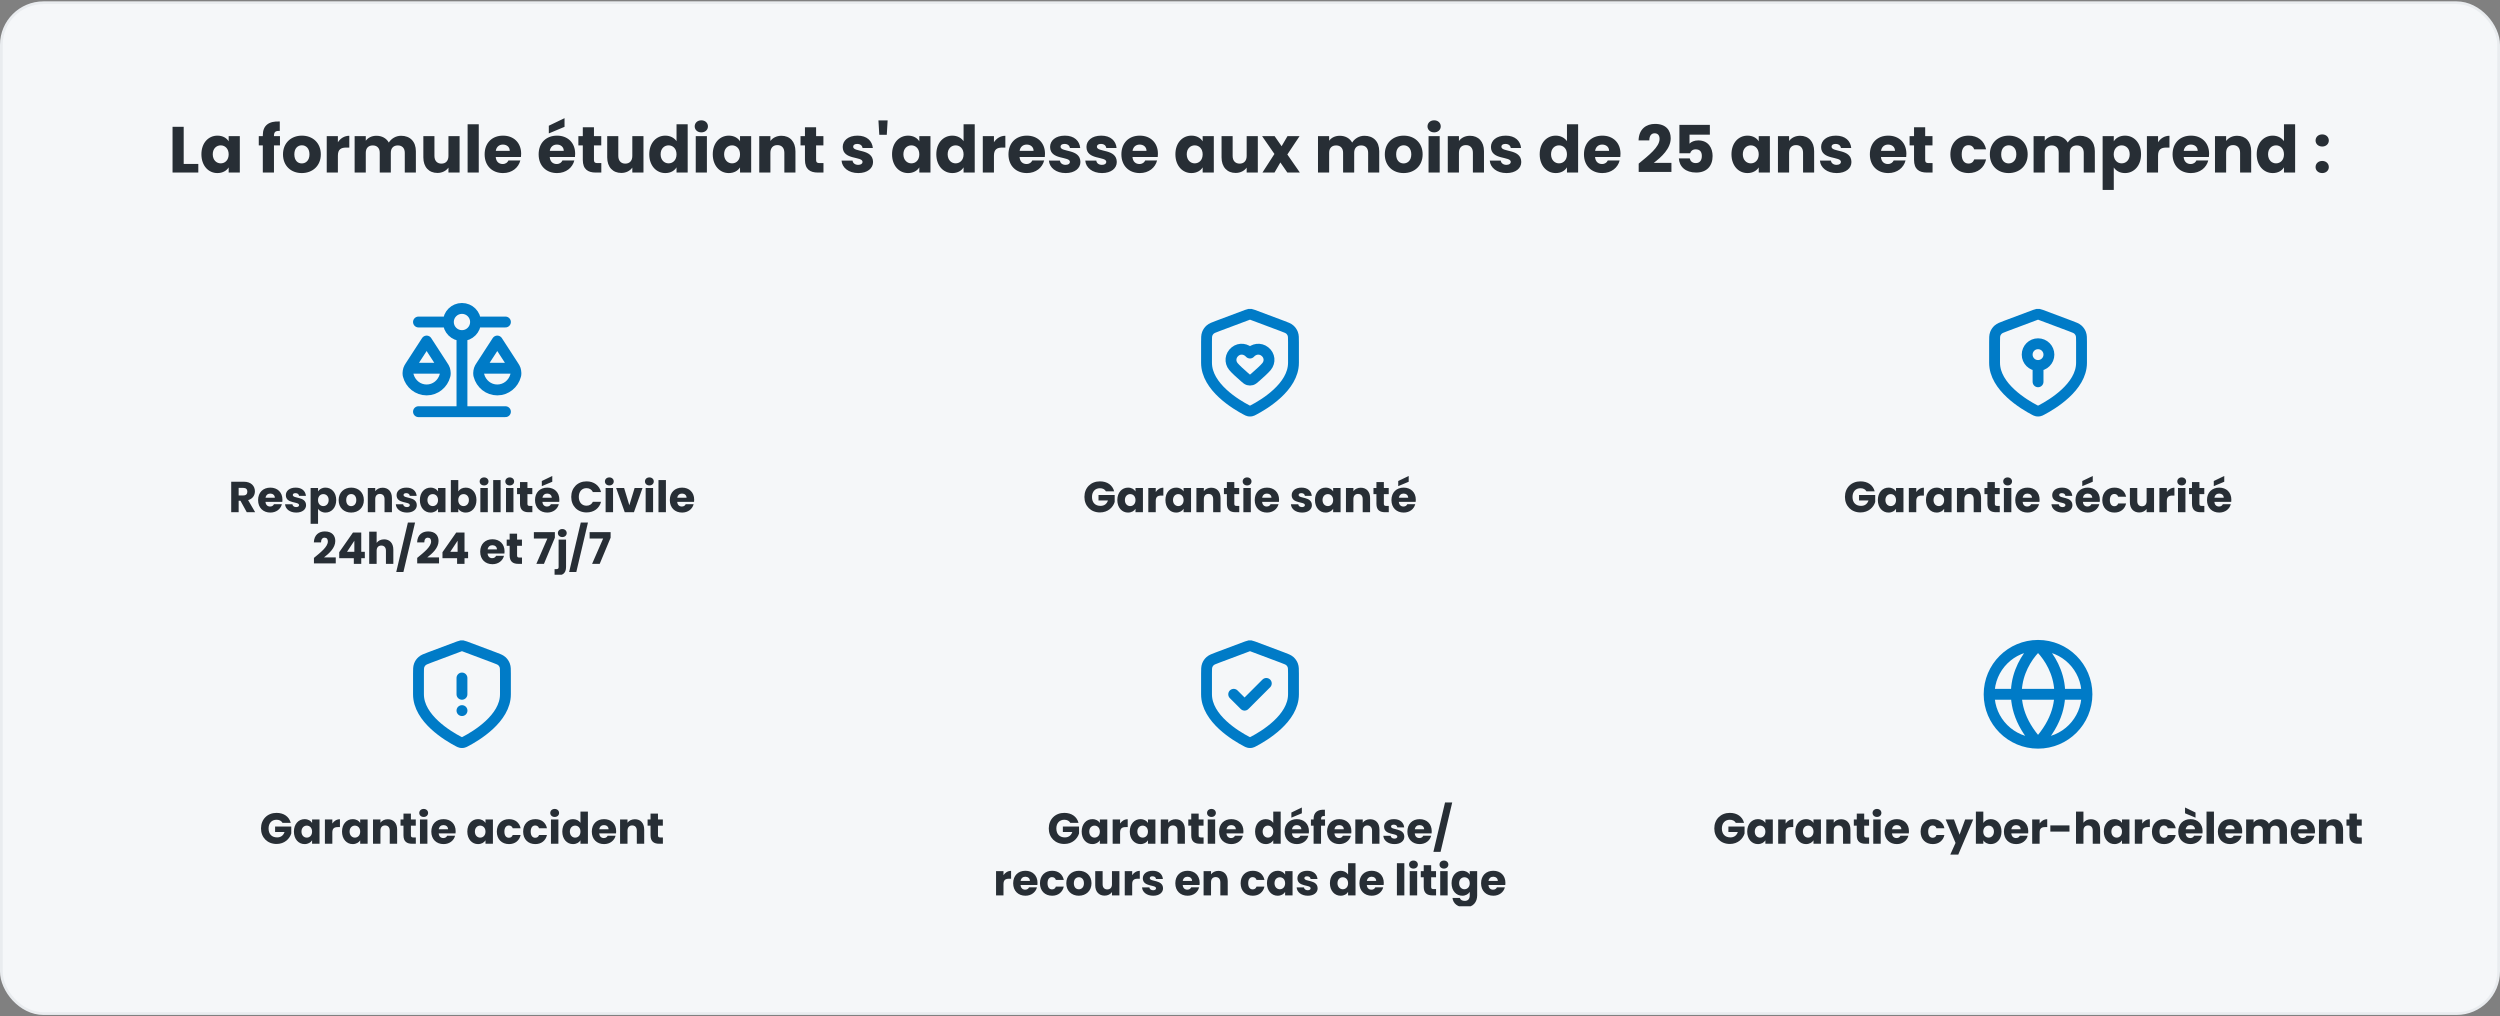 <svg width="920" height="374" viewBox="0 0 920 374" fill="none" xmlns="http://www.w3.org/2000/svg">
<rect x="0" y="0" width="920" height="374" fill="#808080" stroke="none"/>
<rect x="0.5" y="1" width="919" height="372" rx="15.5" fill="#F5F7F9"/>
<rect x="0.5" y="1" width="919" height="372" rx="15.5" stroke="#E9ECEF"/>
<path d="M63.496 46.652H67.6V60.332H72.976V63.5H63.496V46.652ZM74.117 56.78C74.117 52.556 76.733 49.916 80.021 49.916C82.013 49.916 83.429 50.828 84.149 52.004V50.108H88.253V63.5H84.149V61.604C83.405 62.78 81.989 63.692 79.997 63.692C76.733 63.692 74.117 61.004 74.117 56.78ZM84.149 56.804C84.149 54.668 82.781 53.492 81.221 53.492C79.685 53.492 78.293 54.644 78.293 56.78C78.293 58.916 79.685 60.116 81.221 60.116C82.781 60.116 84.149 58.94 84.149 56.804ZM96.716 63.5V53.516H95.228V50.108H96.716V49.724C96.716 46.22 98.876 44.492 102.956 44.708V48.188C101.372 48.092 100.82 48.572 100.82 49.988V50.108H103.028V53.516H100.82V63.5H96.716ZM118.061 56.804C118.061 61.052 114.989 63.692 111.053 63.692C107.117 63.692 104.141 61.052 104.141 56.804C104.141 52.556 107.189 49.916 111.101 49.916C115.037 49.916 118.061 52.556 118.061 56.804ZM108.317 56.804C108.317 59.06 109.565 60.14 111.053 60.14C112.517 60.14 113.885 59.06 113.885 56.804C113.885 54.524 112.541 53.468 111.101 53.468C109.613 53.468 108.317 54.524 108.317 56.804ZM124.342 57.284V63.5H120.238V50.108H124.342V52.34C125.278 50.924 126.742 49.964 128.542 49.964V54.308H127.414C125.47 54.308 124.342 54.98 124.342 57.284ZM148.96 63.5V56.228C148.96 54.476 147.952 53.516 146.392 53.516C144.832 53.516 143.824 54.476 143.824 56.228V63.5H139.744V56.228C139.744 54.476 138.736 53.516 137.176 53.516C135.616 53.516 134.608 54.476 134.608 56.228V63.5H130.504V50.108H134.608V51.788C135.4 50.708 136.768 49.964 138.52 49.964C140.536 49.964 142.168 50.852 143.08 52.46C143.968 51.044 145.648 49.964 147.592 49.964C150.904 49.964 153.04 52.076 153.04 55.676V63.5H148.96ZM169.134 50.108V63.5H165.03V61.676C164.214 62.828 162.774 63.644 160.974 63.644C157.878 63.644 155.79 61.508 155.79 57.932V50.108H159.87V57.38C159.87 59.204 160.902 60.212 162.438 60.212C164.022 60.212 165.03 59.204 165.03 57.38V50.108H169.134ZM172.082 63.5V45.74H176.186V63.5H172.082ZM185.064 53.204C183.72 53.204 182.688 54.02 182.448 55.508H187.584C187.584 54.044 186.432 53.204 185.064 53.204ZM191.472 59.06C190.824 61.676 188.448 63.692 185.112 63.692C181.176 63.692 178.344 61.052 178.344 56.804C178.344 52.556 181.128 49.916 185.112 49.916C189.024 49.916 191.784 52.508 191.784 56.588C191.784 56.972 191.76 57.38 191.712 57.788H182.424C182.568 59.54 183.648 60.356 184.968 60.356C186.12 60.356 186.768 59.78 187.104 59.06H191.472ZM204.939 53.204C203.595 53.204 202.563 54.02 202.323 55.508H207.459C207.459 54.044 206.307 53.204 204.939 53.204ZM211.347 59.06C210.699 61.676 208.323 63.692 204.987 63.692C201.051 63.692 198.219 61.052 198.219 56.804C198.219 52.556 201.003 49.916 204.987 49.916C208.899 49.916 211.659 52.508 211.659 56.588C211.659 56.972 211.635 57.38 211.587 57.788H202.299C202.443 59.54 203.523 60.356 204.843 60.356C205.995 60.356 206.643 59.78 206.979 59.06H211.347ZM201.963 46.268L207.747 43.484V46.676L201.963 49.1V46.268ZM214.472 58.844V53.516H212.84V50.108H214.472V46.844H218.576V50.108H221.264V53.516H218.576V58.892C218.576 59.684 218.912 60.02 219.824 60.02H221.288V63.5H219.2C216.416 63.5 214.472 62.324 214.472 58.844ZM236.798 50.108V63.5H232.694V61.676C231.878 62.828 230.438 63.644 228.638 63.644C225.542 63.644 223.454 61.508 223.454 57.932V50.108H227.534V57.38C227.534 59.204 228.566 60.212 230.102 60.212C231.686 60.212 232.694 59.204 232.694 57.38V50.108H236.798ZM238.93 56.78C238.93 52.556 241.546 49.916 244.834 49.916C246.61 49.916 248.146 50.732 248.962 51.956V45.74H253.066V63.5H248.962V61.58C248.218 62.804 246.802 63.692 244.834 63.692C241.546 63.692 238.93 61.004 238.93 56.78ZM248.962 56.804C248.962 54.668 247.594 53.492 246.034 53.492C244.498 53.492 243.106 54.644 243.106 56.78C243.106 58.916 244.498 60.116 246.034 60.116C247.594 60.116 248.962 58.94 248.962 56.804ZM256.035 63.5V50.108H260.139V63.5H256.035ZM258.099 48.716C256.635 48.716 255.651 47.732 255.651 46.508C255.651 45.26 256.635 44.276 258.099 44.276C259.539 44.276 260.523 45.26 260.523 46.508C260.523 47.732 259.539 48.716 258.099 48.716ZM262.297 56.78C262.297 52.556 264.913 49.916 268.201 49.916C270.193 49.916 271.609 50.828 272.329 52.004V50.108H276.433V63.5H272.329V61.604C271.585 62.78 270.169 63.692 268.177 63.692C264.913 63.692 262.297 61.004 262.297 56.78ZM272.329 56.804C272.329 54.668 270.961 53.492 269.401 53.492C267.865 53.492 266.473 54.644 266.473 56.78C266.473 58.916 267.865 60.116 269.401 60.116C270.961 60.116 272.329 58.94 272.329 56.804ZM288.642 63.5V56.228C288.642 54.404 287.634 53.396 286.074 53.396C284.514 53.396 283.506 54.404 283.506 56.228V63.5H279.402V50.108H283.506V51.884C284.322 50.756 285.762 49.964 287.562 49.964C290.658 49.964 292.722 52.076 292.722 55.676V63.5H288.642ZM296.222 58.844V53.516H294.59V50.108H296.222V46.844H300.326V50.108H303.014V53.516H300.326V58.892C300.326 59.684 300.662 60.02 301.574 60.02H303.038V63.5H300.95C298.166 63.5 296.222 62.324 296.222 58.844ZM321.282 59.612C321.282 61.94 319.218 63.692 315.858 63.692C312.282 63.692 309.882 61.7 309.69 59.108H313.746C313.842 60.044 314.682 60.668 315.81 60.668C316.866 60.668 317.418 60.188 317.418 59.588C317.418 57.428 310.122 58.988 310.122 54.068C310.122 51.788 312.066 49.916 315.57 49.916C319.026 49.916 320.946 51.836 321.21 54.476H317.418C317.298 53.564 316.602 52.964 315.45 52.964C314.49 52.964 313.962 53.348 313.962 53.996C313.962 56.132 321.21 54.62 321.282 59.612ZM323.577 49.604L323.265 44.3H326.649L326.337 49.604H323.577ZM328.274 56.78C328.274 52.556 330.89 49.916 334.178 49.916C336.17 49.916 337.586 50.828 338.306 52.004V50.108H342.41V63.5H338.306V61.604C337.562 62.78 336.146 63.692 334.154 63.692C330.89 63.692 328.274 61.004 328.274 56.78ZM338.306 56.804C338.306 54.668 336.938 53.492 335.378 53.492C333.842 53.492 332.45 54.644 332.45 56.78C332.45 58.916 333.842 60.116 335.378 60.116C336.938 60.116 338.306 58.94 338.306 56.804ZM344.563 56.78C344.563 52.556 347.179 49.916 350.467 49.916C352.243 49.916 353.779 50.732 354.595 51.956V45.74H358.699V63.5H354.595V61.58C353.851 62.804 352.435 63.692 350.467 63.692C347.179 63.692 344.563 61.004 344.563 56.78ZM354.595 56.804C354.595 54.668 353.227 53.492 351.667 53.492C350.131 53.492 348.739 54.644 348.739 56.78C348.739 58.916 350.131 60.116 351.667 60.116C353.227 60.116 354.595 58.94 354.595 56.804ZM365.772 57.284V63.5H361.668V50.108H365.772V52.34C366.708 50.924 368.172 49.964 369.972 49.964V54.308H368.844C366.9 54.308 365.772 54.98 365.772 57.284ZM377.837 53.204C376.493 53.204 375.461 54.02 375.221 55.508H380.357C380.357 54.044 379.205 53.204 377.837 53.204ZM384.245 59.06C383.597 61.676 381.221 63.692 377.885 63.692C373.949 63.692 371.117 61.052 371.117 56.804C371.117 52.556 373.901 49.916 377.885 49.916C381.797 49.916 384.557 52.508 384.557 56.588C384.557 56.972 384.533 57.38 384.485 57.788H375.197C375.341 59.54 376.421 60.356 377.741 60.356C378.893 60.356 379.541 59.78 379.877 59.06H384.245ZM397.594 59.612C397.594 61.94 395.53 63.692 392.17 63.692C388.594 63.692 386.194 61.7 386.002 59.108H390.058C390.154 60.044 390.994 60.668 392.122 60.668C393.178 60.668 393.73 60.188 393.73 59.588C393.73 57.428 386.434 58.988 386.434 54.068C386.434 51.788 388.378 49.916 391.882 49.916C395.338 49.916 397.258 51.836 397.522 54.476H393.73C393.61 53.564 392.914 52.964 391.762 52.964C390.802 52.964 390.274 53.348 390.274 53.996C390.274 56.132 397.522 54.62 397.594 59.612ZM410.977 59.612C410.977 61.94 408.913 63.692 405.553 63.692C401.977 63.692 399.577 61.7 399.385 59.108H403.441C403.537 60.044 404.377 60.668 405.505 60.668C406.561 60.668 407.113 60.188 407.113 59.588C407.113 57.428 399.817 58.988 399.817 54.068C399.817 51.788 401.761 49.916 405.265 49.916C408.721 49.916 410.641 51.836 410.905 54.476H407.113C406.993 53.564 406.297 52.964 405.145 52.964C404.185 52.964 403.657 53.348 403.657 53.996C403.657 56.132 410.905 54.62 410.977 59.612ZM419.392 53.204C418.048 53.204 417.016 54.02 416.776 55.508H421.912C421.912 54.044 420.76 53.204 419.392 53.204ZM425.8 59.06C425.152 61.676 422.776 63.692 419.44 63.692C415.504 63.692 412.672 61.052 412.672 56.804C412.672 52.556 415.456 49.916 419.44 49.916C423.352 49.916 426.112 52.508 426.112 56.588C426.112 56.972 426.088 57.38 426.04 57.788H416.752C416.896 59.54 417.976 60.356 419.296 60.356C420.448 60.356 421.096 59.78 421.432 59.06H425.8ZM432.547 56.78C432.547 52.556 435.163 49.916 438.451 49.916C440.443 49.916 441.859 50.828 442.579 52.004V50.108H446.683V63.5H442.579V61.604C441.835 62.78 440.419 63.692 438.427 63.692C435.163 63.692 432.547 61.004 432.547 56.78ZM442.579 56.804C442.579 54.668 441.211 53.492 439.651 53.492C438.115 53.492 436.723 54.644 436.723 56.78C436.723 58.916 438.115 60.116 439.651 60.116C441.211 60.116 442.579 58.94 442.579 56.804ZM462.876 50.108V63.5H458.772V61.676C457.956 62.828 456.516 63.644 454.716 63.644C451.62 63.644 449.532 61.508 449.532 57.932V50.108H453.612V57.38C453.612 59.204 454.644 60.212 456.18 60.212C457.764 60.212 458.772 59.204 458.772 57.38V50.108H462.876ZM473.744 63.5L471.176 59.78L469.016 63.5H464.576L468.992 56.66L464.456 50.108H469.064L471.632 53.804L473.792 50.108H478.232L473.744 56.852L478.352 63.5H473.744ZM503.475 63.5V56.228C503.475 54.476 502.467 53.516 500.907 53.516C499.347 53.516 498.339 54.476 498.339 56.228V63.5H494.259V56.228C494.259 54.476 493.251 53.516 491.691 53.516C490.131 53.516 489.123 54.476 489.123 56.228V63.5H485.019V50.108H489.123V51.788C489.915 50.708 491.283 49.964 493.035 49.964C495.051 49.964 496.683 50.852 497.595 52.46C498.483 51.044 500.163 49.964 502.107 49.964C505.419 49.964 507.555 52.076 507.555 55.676V63.5H503.475ZM523.53 56.804C523.53 61.052 520.458 63.692 516.522 63.692C512.586 63.692 509.61 61.052 509.61 56.804C509.61 52.556 512.658 49.916 516.57 49.916C520.506 49.916 523.53 52.556 523.53 56.804ZM513.786 56.804C513.786 59.06 515.034 60.14 516.522 60.14C517.986 60.14 519.354 59.06 519.354 56.804C519.354 54.524 518.01 53.468 516.57 53.468C515.082 53.468 513.786 54.524 513.786 56.804ZM525.707 63.5V50.108H529.811V63.5H525.707ZM527.771 48.716C526.307 48.716 525.323 47.732 525.323 46.508C525.323 45.26 526.307 44.276 527.771 44.276C529.211 44.276 530.195 45.26 530.195 46.508C530.195 47.732 529.211 48.716 527.771 48.716ZM542.025 63.5V56.228C542.025 54.404 541.017 53.396 539.457 53.396C537.897 53.396 536.889 54.404 536.889 56.228V63.5H532.785V50.108H536.889V51.884C537.705 50.756 539.145 49.964 540.945 49.964C544.041 49.964 546.105 52.076 546.105 55.676V63.5H542.025ZM559.829 59.612C559.829 61.94 557.765 63.692 554.405 63.692C550.829 63.692 548.429 61.7 548.237 59.108H552.293C552.389 60.044 553.229 60.668 554.357 60.668C555.413 60.668 555.965 60.188 555.965 59.588C555.965 57.428 548.669 58.988 548.669 54.068C548.669 51.788 550.613 49.916 554.117 49.916C557.573 49.916 559.493 51.836 559.757 54.476H555.965C555.845 53.564 555.149 52.964 553.997 52.964C553.037 52.964 552.509 53.348 552.509 53.996C552.509 56.132 559.757 54.62 559.829 59.612ZM566.61 56.78C566.61 52.556 569.226 49.916 572.514 49.916C574.29 49.916 575.826 50.732 576.642 51.956V45.74H580.746V63.5H576.642V61.58C575.898 62.804 574.482 63.692 572.514 63.692C569.226 63.692 566.61 61.004 566.61 56.78ZM576.642 56.804C576.642 54.668 575.274 53.492 573.714 53.492C572.178 53.492 570.786 54.644 570.786 56.78C570.786 58.916 572.178 60.116 573.714 60.116C575.274 60.116 576.642 58.94 576.642 56.804ZM589.619 53.204C588.275 53.204 587.243 54.02 587.003 55.508H592.139C592.139 54.044 590.987 53.204 589.619 53.204ZM596.027 59.06C595.379 61.676 593.003 63.692 589.667 63.692C585.731 63.692 582.899 61.052 582.899 56.804C582.899 52.556 585.683 49.916 589.667 49.916C593.579 49.916 596.339 52.508 596.339 56.588C596.339 56.972 596.315 57.38 596.267 57.788H586.979C587.123 59.54 588.203 60.356 589.523 60.356C590.675 60.356 591.323 59.78 591.659 59.06H596.027ZM603.038 63.26V60.212C606.758 57.14 610.718 54.092 610.718 51.14C610.718 49.868 610.142 49.052 608.894 49.052C607.67 49.052 606.95 50.012 606.95 51.668H602.99C603.11 47.42 605.87 45.596 609.062 45.596C613.046 45.596 614.822 47.924 614.822 50.876C614.822 54.716 611.39 57.788 608.606 59.924H615.086V63.26H603.038ZM618.021 45.956H629.229V49.556H621.741V52.868C622.365 52.172 623.565 51.668 624.957 51.668C628.773 51.668 630.237 54.572 630.237 57.404C630.237 61.1 628.077 63.5 624.189 63.5C620.253 63.5 617.973 61.316 617.829 58.292H621.837C622.005 59.204 622.701 60.02 624.045 60.02C625.605 60.02 626.277 58.892 626.277 57.38C626.277 55.796 625.485 54.956 624.021 54.956C622.868 54.956 622.197 55.58 621.98 56.396H618.021V45.956ZM637.18 56.78C637.18 52.556 639.796 49.916 643.084 49.916C645.076 49.916 646.492 50.828 647.212 52.004V50.108H651.316V63.5H647.212V61.604C646.468 62.78 645.052 63.692 643.06 63.692C639.796 63.692 637.18 61.004 637.18 56.78ZM647.212 56.804C647.212 54.668 645.844 53.492 644.284 53.492C642.748 53.492 641.356 54.644 641.356 56.78C641.356 58.916 642.748 60.116 644.284 60.116C645.844 60.116 647.212 58.94 647.212 56.804ZM663.525 63.5V56.228C663.525 54.404 662.517 53.396 660.957 53.396C659.397 53.396 658.389 54.404 658.389 56.228V63.5H654.285V50.108H658.389V51.884C659.205 50.756 660.645 49.964 662.445 49.964C665.541 49.964 667.605 52.076 667.605 55.676V63.5H663.525ZM681.329 59.612C681.329 61.94 679.265 63.692 675.905 63.692C672.329 63.692 669.929 61.7 669.737 59.108H673.793C673.889 60.044 674.729 60.668 675.857 60.668C676.913 60.668 677.465 60.188 677.465 59.588C677.465 57.428 670.169 58.988 670.169 54.068C670.169 51.788 672.113 49.916 675.617 49.916C679.073 49.916 680.993 51.836 681.257 54.476H677.465C677.345 53.564 676.649 52.964 675.497 52.964C674.537 52.964 674.009 53.348 674.009 53.996C674.009 56.132 681.257 54.62 681.329 59.612ZM694.83 53.204C693.486 53.204 692.454 54.02 692.214 55.508H697.35C697.35 54.044 696.198 53.204 694.83 53.204ZM701.238 59.06C700.59 61.676 698.214 63.692 694.878 63.692C690.942 63.692 688.11 61.052 688.11 56.804C688.11 52.556 690.894 49.916 694.878 49.916C698.79 49.916 701.549 52.508 701.549 56.588C701.549 56.972 701.526 57.38 701.478 57.788H692.19C692.334 59.54 693.414 60.356 694.734 60.356C695.886 60.356 696.534 59.78 696.87 59.06H701.238ZM704.363 58.844V53.516H702.731V50.108H704.363V46.844H708.467V50.108H711.155V53.516H708.467V58.892C708.467 59.684 708.803 60.02 709.715 60.02H711.179V63.5H709.091C706.307 63.5 704.363 62.324 704.363 58.844ZM717.735 56.804C717.735 52.58 720.519 49.916 724.455 49.916C727.815 49.916 730.191 51.764 730.887 54.956H726.519C726.183 54.02 725.511 53.42 724.383 53.42C722.919 53.42 721.911 54.572 721.911 56.804C721.911 59.036 722.919 60.188 724.383 60.188C725.511 60.188 726.159 59.636 726.519 58.652H730.887C730.191 61.748 727.815 63.692 724.455 63.692C720.519 63.692 717.735 61.052 717.735 56.804ZM746.186 56.804C746.186 61.052 743.114 63.692 739.178 63.692C735.242 63.692 732.266 61.052 732.266 56.804C732.266 52.556 735.314 49.916 739.226 49.916C743.162 49.916 746.186 52.556 746.186 56.804ZM736.442 56.804C736.442 59.06 737.69 60.14 739.178 60.14C740.642 60.14 742.01 59.06 742.01 56.804C742.01 54.524 740.666 53.468 739.226 53.468C737.738 53.468 736.442 54.524 736.442 56.804ZM766.819 63.5V56.228C766.819 54.476 765.811 53.516 764.251 53.516C762.691 53.516 761.683 54.476 761.683 56.228V63.5H757.603V56.228C757.603 54.476 756.595 53.516 755.035 53.516C753.475 53.516 752.467 54.476 752.467 56.228V63.5H748.363V50.108H752.467V51.788C753.259 50.708 754.627 49.964 756.379 49.964C758.395 49.964 760.027 50.852 760.939 52.46C761.827 51.044 763.507 49.964 765.451 49.964C768.763 49.964 770.899 52.076 770.899 55.676V63.5H766.819ZM777.873 52.004C778.617 50.828 780.033 49.916 782.001 49.916C785.289 49.916 787.905 52.556 787.905 56.78C787.905 61.004 785.289 63.692 782.001 63.692C780.033 63.692 778.617 62.756 777.873 61.628V69.884H773.769V50.108H777.873V52.004ZM783.729 56.78C783.729 54.644 782.337 53.492 780.777 53.492C779.241 53.492 777.849 54.668 777.849 56.804C777.849 58.94 779.241 60.116 780.777 60.116C782.337 60.116 783.729 58.916 783.729 56.78ZM794.162 57.284V63.5H790.058V50.108H794.162V52.34C795.098 50.924 796.562 49.964 798.362 49.964V54.308H797.234C795.29 54.308 794.162 54.98 794.162 57.284ZM806.228 53.204C804.884 53.204 803.852 54.02 803.612 55.508H808.748C808.748 54.044 807.596 53.204 806.228 53.204ZM812.636 59.06C811.988 61.676 809.612 63.692 806.276 63.692C802.34 63.692 799.508 61.052 799.508 56.804C799.508 52.556 802.292 49.916 806.276 49.916C810.188 49.916 812.948 52.508 812.948 56.588C812.948 56.972 812.924 57.38 812.876 57.788H803.588C803.732 59.54 804.812 60.356 806.132 60.356C807.284 60.356 807.932 59.78 808.268 59.06H812.636ZM824.353 63.5V56.228C824.353 54.404 823.345 53.396 821.785 53.396C820.225 53.396 819.217 54.404 819.217 56.228V63.5H815.113V50.108H819.217V51.884C820.033 50.756 821.473 49.964 823.273 49.964C826.369 49.964 828.433 52.076 828.433 55.676V63.5H824.353ZM830.469 56.78C830.469 52.556 833.085 49.916 836.373 49.916C838.149 49.916 839.685 50.732 840.501 51.956V45.74H844.605V63.5H840.501V61.58C839.757 62.804 838.341 63.692 836.373 63.692C833.085 63.692 830.469 61.004 830.469 56.78ZM840.501 56.804C840.501 54.668 839.133 53.492 837.573 53.492C836.037 53.492 834.645 54.644 834.645 56.78C834.645 58.916 836.037 60.116 837.573 60.116C839.133 60.116 840.501 58.94 840.501 56.804ZM857.004 61.484C857.004 62.708 856.02 63.692 854.58 63.692C853.116 63.692 852.132 62.708 852.132 61.484C852.132 60.212 853.116 59.228 854.58 59.228C856.02 59.228 857.004 60.212 857.004 61.484ZM857.004 51.716C857.004 52.94 856.02 53.924 854.58 53.924C853.116 53.924 852.132 52.94 852.132 51.716C852.132 50.444 853.116 49.46 854.58 49.46C856.02 49.46 857.004 50.444 857.004 51.716Z" fill="#272E35"/>
<g clip-path="url(#clip0_2239_2016)">
<path d="M151.001 135.5H163.001M177.001 135.5H189.001M170.001 123.5V151.5M170.001 123.5C172.762 123.5 175.001 121.261 175.001 118.5M170.001 123.5C167.24 123.5 165.001 121.261 165.001 118.5M154.001 151.5L186.001 151.5M154.001 118.5L165.001 118.5M165.001 118.5C165.001 115.739 167.24 113.5 170.001 113.5C172.762 113.5 175.001 115.739 175.001 118.5M175.001 118.5L186.001 118.5M163.762 138.173C162.96 141.241 160.237 143.5 157.001 143.5C153.765 143.5 151.041 141.241 150.24 138.173C150.175 137.922 150.142 137.797 150.139 137.296C150.137 136.989 150.251 136.281 150.349 135.99C150.51 135.515 150.683 135.247 151.03 134.712L157.001 125.5L162.972 134.712C163.319 135.247 163.492 135.515 163.653 135.99C163.751 136.281 163.865 136.989 163.863 137.296C163.86 137.797 163.827 137.922 163.762 138.173ZM189.762 138.173C188.96 141.241 186.237 143.5 183.001 143.5C179.765 143.5 177.041 141.241 176.24 138.173C176.175 137.922 176.142 137.797 176.139 137.296C176.137 136.989 176.251 136.281 176.349 135.99C176.51 135.515 176.683 135.247 177.03 134.712L183.001 125.5L188.972 134.712C189.319 135.247 189.492 135.515 189.653 135.99C189.751 136.281 189.865 136.989 189.863 137.296C189.86 137.797 189.827 137.922 189.762 138.173Z" stroke="#007BC7" stroke-width="4" stroke-linecap="round" stroke-linejoin="round"/>
<path d="M91.022 180.916C91.022 180.084 90.542 179.54 89.518 179.54H87.822V182.324H89.518C90.542 182.324 91.022 181.796 91.022 180.916ZM85.086 177.268H89.678C92.43 177.268 93.806 178.852 93.806 180.804C93.806 182.212 93.038 183.54 91.31 184.052L93.902 188.5H90.814L88.478 184.26H87.822V188.5H85.086V177.268ZM99.459 181.636C98.563 181.636 97.875 182.18 97.715 183.172H101.139C101.139 182.196 100.371 181.636 99.459 181.636ZM103.731 185.54C103.299 187.284 101.715 188.628 99.491 188.628C96.867 188.628 94.979 186.868 94.979 184.036C94.979 181.204 96.835 179.444 99.491 179.444C102.099 179.444 103.939 181.172 103.939 183.892C103.939 184.148 103.923 184.42 103.891 184.692H97.699C97.795 185.86 98.515 186.404 99.395 186.404C100.163 186.404 100.595 186.02 100.819 185.54H103.731ZM112.631 185.908C112.631 187.46 111.255 188.628 109.015 188.628C106.631 188.628 105.031 187.3 104.903 185.572H107.607C107.671 186.196 108.231 186.612 108.983 186.612C109.687 186.612 110.055 186.292 110.055 185.892C110.055 184.452 105.191 185.492 105.191 182.212C105.191 180.692 106.487 179.444 108.823 179.444C111.127 179.444 112.407 180.724 112.583 182.484H110.055C109.975 181.876 109.511 181.476 108.743 181.476C108.103 181.476 107.751 181.732 107.751 182.164C107.751 183.588 112.583 182.58 112.631 185.908ZM117.041 180.836C117.536 180.052 118.481 179.444 119.793 179.444C121.985 179.444 123.729 181.204 123.729 184.02C123.729 186.836 121.985 188.628 119.793 188.628C118.481 188.628 117.536 188.004 117.041 187.252V192.756H114.305V179.572H117.041V180.836ZM120.945 184.02C120.945 182.596 120.017 181.828 118.977 181.828C117.953 181.828 117.025 182.612 117.025 184.036C117.025 185.46 117.953 186.244 118.977 186.244C120.017 186.244 120.945 185.444 120.945 184.02ZM133.9 184.036C133.9 186.868 131.852 188.628 129.228 188.628C126.604 188.628 124.62 186.868 124.62 184.036C124.62 181.204 126.652 179.444 129.26 179.444C131.884 179.444 133.9 181.204 133.9 184.036ZM127.404 184.036C127.404 185.54 128.236 186.26 129.228 186.26C130.204 186.26 131.116 185.54 131.116 184.036C131.116 182.516 130.22 181.812 129.26 181.812C128.268 181.812 127.404 182.516 127.404 184.036ZM141.511 188.5V183.652C141.511 182.436 140.839 181.764 139.799 181.764C138.759 181.764 138.087 182.436 138.087 183.652V188.5H135.351V179.572H138.087V180.756C138.631 180.004 139.591 179.476 140.791 179.476C142.855 179.476 144.231 180.884 144.231 183.284V188.5H141.511ZM153.381 185.908C153.381 187.46 152.005 188.628 149.765 188.628C147.381 188.628 145.781 187.3 145.653 185.572H148.357C148.421 186.196 148.981 186.612 149.733 186.612C150.437 186.612 150.805 186.292 150.805 185.892C150.805 184.452 145.941 185.492 145.941 182.212C145.941 180.692 147.237 179.444 149.573 179.444C151.877 179.444 153.157 180.724 153.333 182.484H150.805C150.725 181.876 150.261 181.476 149.493 181.476C148.853 181.476 148.501 181.732 148.501 182.164C148.501 183.588 153.333 182.58 153.381 185.908ZM154.511 184.02C154.511 181.204 156.255 179.444 158.447 179.444C159.775 179.444 160.719 180.052 161.199 180.836V179.572H163.935V188.5H161.199V187.236C160.703 188.02 159.759 188.628 158.431 188.628C156.255 188.628 154.511 186.836 154.511 184.02ZM161.199 184.036C161.199 182.612 160.287 181.828 159.247 181.828C158.223 181.828 157.295 182.596 157.295 184.02C157.295 185.444 158.223 186.244 159.247 186.244C160.287 186.244 161.199 185.46 161.199 184.036ZM168.65 180.836C169.146 180.036 170.122 179.444 171.402 179.444C173.61 179.444 175.338 181.204 175.338 184.02C175.338 186.836 173.594 188.628 171.402 188.628C170.09 188.628 169.146 188.036 168.65 187.252V188.5H165.914V176.66H168.65V180.836ZM172.554 184.02C172.554 182.596 171.626 181.828 170.586 181.828C169.562 181.828 168.634 182.612 168.634 184.036C168.634 185.46 169.562 186.244 170.586 186.244C171.626 186.244 172.554 185.444 172.554 184.02ZM176.773 188.5V179.572H179.509V188.5H176.773ZM178.149 178.644C177.173 178.644 176.517 177.988 176.517 177.172C176.517 176.34 177.173 175.684 178.149 175.684C179.109 175.684 179.765 176.34 179.765 177.172C179.765 177.988 179.109 178.644 178.149 178.644ZM181.492 188.5V176.66H184.228V188.5H181.492ZM186.211 188.5V179.572H188.947V188.5H186.211ZM187.587 178.644C186.611 178.644 185.955 177.988 185.955 177.172C185.955 176.34 186.611 175.684 187.587 175.684C188.547 175.684 189.203 176.34 189.203 177.172C189.203 177.988 188.547 178.644 187.587 178.644ZM191.362 185.396V181.844H190.274V179.572H191.362V177.396H194.098V179.572H195.89V181.844H194.098V185.428C194.098 185.956 194.322 186.18 194.93 186.18H195.906V188.5H194.514C192.658 188.5 191.362 187.716 191.362 185.396ZM201.366 181.636C200.47 181.636 199.782 182.18 199.622 183.172H203.046C203.046 182.196 202.278 181.636 201.366 181.636ZM205.638 185.54C205.206 187.284 203.622 188.628 201.398 188.628C198.774 188.628 196.886 186.868 196.886 184.036C196.886 181.204 198.742 179.444 201.398 179.444C204.006 179.444 205.845 181.172 205.845 183.892C205.845 184.148 205.83 184.42 205.798 184.692H199.606C199.702 185.86 200.422 186.404 201.302 186.404C202.07 186.404 202.502 186.02 202.726 185.54H205.638ZM199.382 177.012L203.238 175.156V177.284L199.382 178.9V177.012ZM210.215 182.868C210.215 179.508 212.552 177.14 215.864 177.14C218.536 177.14 220.552 178.644 221.192 181.076H218.184C217.72 180.116 216.872 179.636 215.832 179.636C214.152 179.636 213 180.884 213 182.868C213 184.852 214.152 186.1 215.832 186.1C216.872 186.1 217.72 185.62 218.184 184.66H221.192C220.552 187.092 218.536 188.58 215.864 188.58C212.552 188.58 210.215 186.228 210.215 182.868ZM222.867 188.5V179.572H225.603V188.5H222.867ZM224.243 178.644C223.267 178.644 222.611 177.988 222.611 177.172C222.611 176.34 223.267 175.684 224.243 175.684C225.203 175.684 225.859 176.34 225.859 177.172C225.859 177.988 225.203 178.644 224.243 178.644ZM226.738 179.572H229.666L231.602 185.94L233.538 179.572H236.45L233.282 188.5H229.906L226.738 179.572ZM237.601 188.5V179.572H240.337V188.5H237.601ZM238.977 178.644C238.001 178.644 237.345 177.988 237.345 177.172C237.345 176.34 238.001 175.684 238.977 175.684C239.937 175.684 240.593 176.34 240.593 177.172C240.593 177.988 239.937 178.644 238.977 178.644ZM242.32 188.5V176.66H245.056V188.5H242.32ZM250.975 181.636C250.079 181.636 249.391 182.18 249.231 183.172H252.655C252.655 182.196 251.887 181.636 250.975 181.636ZM255.247 185.54C254.815 187.284 253.231 188.628 251.007 188.628C248.383 188.628 246.495 186.868 246.495 184.036C246.495 181.204 248.351 179.444 251.007 179.444C253.615 179.444 255.455 181.172 255.455 183.892C255.455 184.148 255.439 184.42 255.407 184.692H249.215C249.311 185.86 250.031 186.404 250.911 186.404C251.679 186.404 252.111 186.02 252.335 185.54H255.247ZM115.53 207.34V205.308C118.01 203.26 120.65 201.228 120.65 199.26C120.65 198.412 120.266 197.868 119.434 197.868C118.618 197.868 118.138 198.508 118.138 199.612H115.498C115.578 196.78 117.418 195.564 119.546 195.564C122.202 195.564 123.386 197.116 123.386 199.084C123.386 201.644 121.098 203.692 119.242 205.116H123.562V207.34H115.53ZM130.207 207.5V205.42H124.831V203.212L129.887 195.98H132.943V203.052H134.255V205.42H132.943V207.5H130.207ZM127.711 203.052H130.399V198.988L127.711 203.052ZM135.867 207.5V195.66H138.603V199.772C139.147 199.004 140.123 198.476 141.355 198.476C143.387 198.476 144.747 199.884 144.747 202.284V207.5H142.027V202.652C142.027 201.436 141.355 200.764 140.315 200.764C139.275 200.764 138.603 201.436 138.603 202.652V207.5H135.867ZM145.816 210.492L150.104 192.3H152.744L148.456 210.492H145.816ZM153.53 207.34V205.308C156.01 203.26 158.65 201.228 158.65 199.26C158.65 198.412 158.266 197.868 157.434 197.868C156.618 197.868 156.138 198.508 156.138 199.612H153.498C153.578 196.78 155.418 195.564 157.546 195.564C160.202 195.564 161.386 197.116 161.386 199.084C161.386 201.644 159.098 203.692 157.242 205.116H161.562V207.34H153.53ZM168.207 207.5V205.42H162.831V203.212L167.887 195.98H170.943V203.052H172.255V205.42H170.943V207.5H168.207ZM165.711 203.052H168.399V198.988L165.711 203.052ZM181.194 200.636C180.298 200.636 179.61 201.18 179.45 202.172H182.874C182.874 201.196 182.106 200.636 181.194 200.636ZM185.466 204.54C185.034 206.284 183.45 207.628 181.226 207.628C178.602 207.628 176.714 205.868 176.714 203.036C176.714 200.204 178.57 198.444 181.226 198.444C183.834 198.444 185.674 200.172 185.674 202.892C185.674 203.148 185.658 203.42 185.626 203.692H179.434C179.53 204.86 180.25 205.404 181.13 205.404C181.898 205.404 182.33 205.02 182.554 204.54H185.466ZM187.549 204.396V200.844H186.461V198.572H187.549V196.396H190.285V198.572H192.077V200.844H190.285V204.428C190.285 204.956 190.509 205.18 191.117 205.18H192.093V207.5H190.701C188.845 207.5 187.549 206.716 187.549 204.396ZM196.464 195.836H204.192V197.868L200.176 207.5H197.376L201.44 198.172H196.464V195.836ZM206.93 197.644C205.954 197.644 205.298 196.988 205.298 196.172C205.298 195.34 205.954 194.684 206.93 194.684C207.89 194.684 208.546 195.34 208.546 196.172C208.546 196.988 207.89 197.644 206.93 197.644ZM205.57 198.572H208.306V208.652C208.306 210.972 207.01 211.756 205.154 211.756H204.082V209.436H204.738C205.346 209.436 205.57 209.212 205.57 208.684V198.572ZM209.441 210.492L213.729 192.3H216.369L212.081 210.492H209.441ZM216.979 195.836H224.707V197.868L220.691 207.5H217.891L221.955 198.172H216.979V195.836Z" fill="#272E35"/>
</g>
<g clip-path="url(#clip1_2239_2016)">
<path fill-rule="evenodd" clip-rule="evenodd" d="M459.995 129.925C458.596 128.366 456.262 127.947 454.508 129.374C452.755 130.801 452.508 133.187 453.885 134.874C454.662 135.827 456.51 137.497 457.971 138.771C458.664 139.376 459.01 139.678 459.429 139.801C459.787 139.907 460.204 139.907 460.561 139.801C460.98 139.678 461.327 139.376 462.02 138.771C463.481 137.497 465.328 135.827 466.105 134.874C467.483 133.187 467.266 130.786 465.482 129.374C463.698 127.962 461.395 128.366 459.995 129.925Z" stroke="#007BC7" stroke-width="4" stroke-linecap="round" stroke-linejoin="round"/>
<path d="M458.717 150.867C459.128 151.081 459.333 151.188 459.618 151.243C459.84 151.286 460.16 151.286 460.382 151.243C460.667 151.188 460.872 151.081 461.283 150.867C465.08 148.888 476 142.423 476 133.501V125.936C476 124.337 476 123.537 475.738 122.85C475.507 122.243 475.132 121.701 474.645 121.272C474.093 120.786 473.344 120.505 471.847 119.943L461.124 115.922C460.708 115.766 460.5 115.688 460.286 115.657C460.096 115.63 459.904 115.63 459.714 115.657C459.5 115.688 459.292 115.766 458.876 115.922L448.153 119.943C446.656 120.505 445.907 120.786 445.355 121.272C444.868 121.701 444.493 122.243 444.262 122.85C444 123.537 444 124.337 444 125.936V133.501C444 142.423 454.92 148.888 458.717 150.867Z" stroke="#007BC7" stroke-width="4" stroke-linecap="round" stroke-linejoin="round"/>
<path d="M404.779 177.14C407.467 177.14 409.419 178.516 410.011 180.82H406.987C406.571 180.068 405.803 179.668 404.779 179.668C403.019 179.668 401.851 180.916 401.851 182.868C401.851 184.948 403.035 186.164 405.003 186.164C406.363 186.164 407.307 185.444 407.723 184.18H404.251V182.164H410.203V184.708C409.627 186.644 407.755 188.58 404.795 188.58C401.435 188.58 399.067 186.228 399.067 182.868C399.067 179.508 401.419 177.14 404.779 177.14ZM411.175 184.02C411.175 181.204 412.919 179.444 415.111 179.444C416.439 179.444 417.383 180.052 417.863 180.836V179.572H420.599V188.5H417.863V187.236C417.367 188.02 416.423 188.628 415.095 188.628C412.919 188.628 411.175 186.836 411.175 184.02ZM417.863 184.036C417.863 182.612 416.951 181.828 415.911 181.828C414.887 181.828 413.959 182.596 413.959 184.02C413.959 185.444 414.887 186.244 415.911 186.244C416.951 186.244 417.863 185.46 417.863 184.036ZM425.314 184.356V188.5H422.578V179.572H425.314V181.06C425.938 180.116 426.914 179.476 428.114 179.476V182.372H427.362C426.066 182.372 425.314 182.82 425.314 184.356ZM428.878 184.02C428.878 181.204 430.622 179.444 432.814 179.444C434.142 179.444 435.086 180.052 435.566 180.836V179.572H438.302V188.5H435.566V187.236C435.07 188.02 434.126 188.628 432.798 188.628C430.622 188.628 428.878 186.836 428.878 184.02ZM435.566 184.036C435.566 182.612 434.654 181.828 433.614 181.828C432.59 181.828 431.662 182.596 431.662 184.02C431.662 185.444 432.59 186.244 433.614 186.244C434.654 186.244 435.566 185.46 435.566 184.036ZM446.441 188.5V183.652C446.441 182.436 445.769 181.764 444.729 181.764C443.689 181.764 443.017 182.436 443.017 183.652V188.5H440.281V179.572H443.017V180.756C443.561 180.004 444.521 179.476 445.721 179.476C447.785 179.476 449.161 180.884 449.161 183.284V188.5H446.441ZM451.494 185.396V181.844H450.406V179.572H451.494V177.396H454.23V179.572H456.022V181.844H454.23V185.428C454.23 185.956 454.454 186.18 455.062 186.18H456.038V188.5H454.646C452.79 188.5 451.494 187.716 451.494 185.396ZM457.562 188.5V179.572H460.298V188.5H457.562ZM458.938 178.644C457.962 178.644 457.306 177.988 457.306 177.172C457.306 176.34 457.962 175.684 458.938 175.684C459.898 175.684 460.554 176.34 460.554 177.172C460.554 177.988 459.898 178.644 458.938 178.644ZM466.217 181.636C465.321 181.636 464.633 182.18 464.473 183.172H467.897C467.897 182.196 467.129 181.636 466.217 181.636ZM470.489 185.54C470.057 187.284 468.473 188.628 466.249 188.628C463.625 188.628 461.737 186.868 461.737 184.036C461.737 181.204 463.593 179.444 466.249 179.444C468.857 179.444 470.697 181.172 470.697 183.892C470.697 184.148 470.681 184.42 470.649 184.692H464.457C464.553 185.86 465.273 186.404 466.153 186.404C466.921 186.404 467.353 186.02 467.577 185.54H470.489ZM482.779 185.908C482.779 187.46 481.403 188.628 479.163 188.628C476.779 188.628 475.179 187.3 475.051 185.572H477.755C477.819 186.196 478.379 186.612 479.131 186.612C479.835 186.612 480.203 186.292 480.203 185.892C480.203 184.452 475.339 185.492 475.339 182.212C475.339 180.692 476.635 179.444 478.971 179.444C481.275 179.444 482.555 180.724 482.731 182.484H480.203C480.123 181.876 479.659 181.476 478.891 181.476C478.251 181.476 477.899 181.732 477.899 182.164C477.899 183.588 482.731 182.58 482.779 185.908ZM483.909 184.02C483.909 181.204 485.653 179.444 487.845 179.444C489.173 179.444 490.117 180.052 490.597 180.836V179.572H493.333V188.5H490.597V187.236C490.101 188.02 489.157 188.628 487.829 188.628C485.653 188.628 483.909 186.836 483.909 184.02ZM490.597 184.036C490.597 182.612 489.685 181.828 488.645 181.828C487.621 181.828 486.693 182.596 486.693 184.02C486.693 185.444 487.621 186.244 488.645 186.244C489.685 186.244 490.597 185.46 490.597 184.036ZM501.472 188.5V183.652C501.472 182.436 500.8 181.764 499.76 181.764C498.72 181.764 498.048 182.436 498.048 183.652V188.5H495.312V179.572H498.048V180.756C498.592 180.004 499.552 179.476 500.752 179.476C502.816 179.476 504.192 180.884 504.192 183.284V188.5H501.472ZM506.526 185.396V181.844H505.438V179.572H506.526V177.396H509.262V179.572H511.054V181.844H509.262V185.428C509.262 185.956 509.486 186.18 510.094 186.18H511.07V188.5H509.678C507.822 188.5 506.526 187.716 506.526 185.396ZM516.53 181.636C515.634 181.636 514.946 182.18 514.786 183.172H518.21C518.21 182.196 517.442 181.636 516.53 181.636ZM520.802 185.54C520.37 187.284 518.786 188.628 516.562 188.628C513.938 188.628 512.05 186.868 512.05 184.036C512.05 181.204 513.906 179.444 516.562 179.444C519.17 179.444 521.01 181.172 521.01 183.892C521.01 184.148 520.994 184.42 520.962 184.692H514.77C514.866 185.86 515.586 186.404 516.466 186.404C517.234 186.404 517.666 186.02 517.89 185.54H520.802ZM514.546 177.012L518.402 175.156V177.284L514.546 178.9V177.012Z" fill="#272E35"/>
</g>
<g clip-path="url(#clip2_2239_2016)">
<path d="M750 134.501C752.209 134.501 754 132.71 754 130.501C754 128.292 752.209 126.501 750 126.501C747.791 126.501 746 128.292 746 130.501C746 132.71 747.791 134.501 750 134.501ZM750 134.501V140.501M766 133.501C766 142.423 755.08 148.888 751.283 150.867C750.872 151.081 750.667 151.188 750.382 151.243C750.16 151.286 749.84 151.286 749.618 151.243C749.333 151.188 749.128 151.081 748.717 150.867C744.92 148.888 734 142.423 734 133.501V125.936C734 124.337 734 123.537 734.262 122.85C734.493 122.243 734.868 121.701 735.355 121.272C735.907 120.786 736.656 120.505 738.153 119.943L748.876 115.922C749.292 115.766 749.5 115.688 749.714 115.657C749.904 115.63 750.096 115.63 750.286 115.657C750.5 115.688 750.708 115.766 751.124 115.922L761.847 119.943C763.344 120.505 764.093 120.786 764.645 121.272C765.132 121.701 765.507 122.243 765.738 122.85C766 123.537 766 124.337 766 125.936V133.501Z" stroke="#007BC7" stroke-width="4" stroke-linecap="round" stroke-linejoin="round"/>
<path d="M684.654 177.14C687.342 177.14 689.294 178.516 689.886 180.82H686.862C686.446 180.068 685.678 179.668 684.654 179.668C682.894 179.668 681.726 180.916 681.726 182.868C681.726 184.948 682.91 186.164 684.878 186.164C686.238 186.164 687.182 185.444 687.598 184.18H684.126V182.164H690.078V184.708C689.502 186.644 687.63 188.58 684.67 188.58C681.31 188.58 678.942 186.228 678.942 182.868C678.942 179.508 681.294 177.14 684.654 177.14ZM691.05 184.02C691.05 181.204 692.794 179.444 694.986 179.444C696.314 179.444 697.258 180.052 697.738 180.836V179.572H700.474V188.5H697.738V187.236C697.242 188.02 696.298 188.628 694.97 188.628C692.794 188.628 691.05 186.836 691.05 184.02ZM697.738 184.036C697.738 182.612 696.826 181.828 695.786 181.828C694.762 181.828 693.834 182.596 693.834 184.02C693.834 185.444 694.762 186.244 695.786 186.244C696.826 186.244 697.738 185.46 697.738 184.036ZM705.189 184.356V188.5H702.453V179.572H705.189V181.06C705.813 180.116 706.789 179.476 707.989 179.476V182.372H707.237C705.941 182.372 705.189 182.82 705.189 184.356ZM708.753 184.02C708.753 181.204 710.497 179.444 712.689 179.444C714.017 179.444 714.961 180.052 715.441 180.836V179.572H718.177V188.5H715.441V187.236C714.945 188.02 714.001 188.628 712.673 188.628C710.497 188.628 708.753 186.836 708.753 184.02ZM715.441 184.036C715.441 182.612 714.529 181.828 713.489 181.828C712.465 181.828 711.537 182.596 711.537 184.02C711.537 185.444 712.465 186.244 713.489 186.244C714.529 186.244 715.441 185.46 715.441 184.036ZM726.316 188.5V183.652C726.316 182.436 725.644 181.764 724.604 181.764C723.564 181.764 722.892 182.436 722.892 183.652V188.5H720.156V179.572H722.892V180.756C723.436 180.004 724.396 179.476 725.596 179.476C727.66 179.476 729.036 180.884 729.036 183.284V188.5H726.316ZM731.369 185.396V181.844H730.281V179.572H731.369V177.396H734.105V179.572H735.897V181.844H734.105V185.428C734.105 185.956 734.329 186.18 734.937 186.18H735.913V188.5H734.521C732.665 188.5 731.369 187.716 731.369 185.396ZM737.437 188.5V179.572H740.173V188.5H737.437ZM738.813 178.644C737.837 178.644 737.181 177.988 737.181 177.172C737.181 176.34 737.837 175.684 738.813 175.684C739.773 175.684 740.429 176.34 740.429 177.172C740.429 177.988 739.773 178.644 738.813 178.644ZM746.092 181.636C745.196 181.636 744.508 182.18 744.348 183.172H747.772C747.772 182.196 747.004 181.636 746.092 181.636ZM750.364 185.54C749.932 187.284 748.348 188.628 746.124 188.628C743.5 188.628 741.612 186.868 741.612 184.036C741.612 181.204 743.468 179.444 746.124 179.444C748.732 179.444 750.572 181.172 750.572 183.892C750.572 184.148 750.556 184.42 750.524 184.692H744.332C744.428 185.86 745.148 186.404 746.028 186.404C746.796 186.404 747.228 186.02 747.452 185.54H750.364ZM762.654 185.908C762.654 187.46 761.278 188.628 759.038 188.628C756.654 188.628 755.054 187.3 754.926 185.572H757.63C757.694 186.196 758.254 186.612 759.006 186.612C759.71 186.612 760.078 186.292 760.078 185.892C760.078 184.452 755.214 185.492 755.214 182.212C755.214 180.692 756.51 179.444 758.846 179.444C761.15 179.444 762.43 180.724 762.606 182.484H760.078C759.998 181.876 759.534 181.476 758.766 181.476C758.126 181.476 757.774 181.732 757.774 182.164C757.774 183.588 762.606 182.58 762.654 185.908ZM768.264 181.636C767.368 181.636 766.68 182.18 766.52 183.172H769.944C769.944 182.196 769.176 181.636 768.264 181.636ZM772.536 185.54C772.104 187.284 770.52 188.628 768.296 188.628C765.672 188.628 763.784 186.868 763.784 184.036C763.784 181.204 765.64 179.444 768.296 179.444C770.904 179.444 772.744 181.172 772.744 183.892C772.744 184.148 772.728 184.42 772.696 184.692H766.504C766.6 185.86 767.32 186.404 768.2 186.404C768.968 186.404 769.4 186.02 769.624 185.54H772.536ZM766.28 177.012L770.136 175.156V177.284L766.28 178.9V177.012ZM773.643 184.036C773.643 181.22 775.499 179.444 778.123 179.444C780.363 179.444 781.947 180.676 782.411 182.804H779.499C779.275 182.18 778.827 181.78 778.075 181.78C777.099 181.78 776.427 182.548 776.427 184.036C776.427 185.524 777.099 186.292 778.075 186.292C778.827 186.292 779.259 185.924 779.499 185.268H782.411C781.947 187.332 780.363 188.628 778.123 188.628C775.499 188.628 773.643 186.868 773.643 184.036ZM792.691 179.572V188.5H789.955V187.284C789.411 188.052 788.451 188.596 787.251 188.596C785.187 188.596 783.795 187.172 783.795 184.788V179.572H786.515V184.42C786.515 185.636 787.203 186.308 788.227 186.308C789.283 186.308 789.955 185.636 789.955 184.42V179.572H792.691ZM797.392 184.356V188.5H794.656V179.572H797.392V181.06C798.016 180.116 798.992 179.476 800.192 179.476V182.372H799.44C798.144 182.372 797.392 182.82 797.392 184.356ZM801.5 188.5V179.572H804.236V188.5H801.5ZM802.876 178.644C801.9 178.644 801.244 177.988 801.244 177.172C801.244 176.34 801.9 175.684 802.876 175.684C803.836 175.684 804.492 176.34 804.492 177.172C804.492 177.988 803.836 178.644 802.876 178.644ZM806.651 185.396V181.844H805.563V179.572H806.651V177.396H809.387V179.572H811.179V181.844H809.387V185.428C809.387 185.956 809.611 186.18 810.219 186.18H811.195V188.5H809.803C807.947 188.5 806.651 187.716 806.651 185.396ZM816.655 181.636C815.759 181.636 815.071 182.18 814.911 183.172H818.335C818.335 182.196 817.567 181.636 816.655 181.636ZM820.927 185.54C820.495 187.284 818.911 188.628 816.687 188.628C814.063 188.628 812.175 186.868 812.175 184.036C812.175 181.204 814.031 179.444 816.687 179.444C819.295 179.444 821.135 181.172 821.135 183.892C821.135 184.148 821.119 184.42 821.087 184.692H814.895C814.991 185.86 815.711 186.404 816.591 186.404C817.359 186.404 817.791 186.02 818.015 185.54H820.927ZM814.671 177.012L818.527 175.156V177.284L814.671 178.9V177.012Z" fill="#272E35"/>
</g>
<g clip-path="url(#clip3_2239_2016)">
<path d="M170 249.501V255.501M170 261.501H170.02M186 255.501C186 264.423 175.08 270.888 171.283 272.867C170.872 273.081 170.667 273.188 170.382 273.243C170.16 273.286 169.84 273.286 169.618 273.243C169.333 273.188 169.128 273.081 168.717 272.867C164.92 270.888 154 264.423 154 255.501V247.936C154 246.337 154 245.537 154.262 244.85C154.493 244.243 154.868 243.701 155.355 243.272C155.907 242.786 156.656 242.505 158.153 241.943L168.876 237.922C169.292 237.766 169.5 237.688 169.714 237.657C169.904 237.63 170.096 237.63 170.286 237.657C170.5 237.688 170.708 237.766 171.124 237.922L181.847 241.943C183.344 242.505 184.093 242.786 184.645 243.272C185.132 243.701 185.507 244.243 185.738 244.85C186 245.537 186 246.337 186 247.936V255.501Z" stroke="#007BC7" stroke-width="4" stroke-linecap="round" stroke-linejoin="round"/>
<path d="M101.763 299.14C104.451 299.14 106.403 300.516 106.995 302.82H103.971C103.555 302.068 102.787 301.668 101.763 301.668C100.003 301.668 98.835 302.916 98.835 304.868C98.835 306.948 100.019 308.164 101.987 308.164C103.347 308.164 104.291 307.444 104.707 306.18H101.235V304.164H107.187V306.708C106.611 308.644 104.739 310.58 101.779 310.58C98.419 310.58 96.051 308.228 96.051 304.868C96.051 301.508 98.403 299.14 101.763 299.14ZM108.159 306.02C108.159 303.204 109.903 301.444 112.095 301.444C113.423 301.444 114.367 302.052 114.847 302.836V301.572H117.583V310.5H114.847V309.236C114.351 310.02 113.407 310.628 112.079 310.628C109.903 310.628 108.159 308.836 108.159 306.02ZM114.847 306.036C114.847 304.612 113.935 303.828 112.895 303.828C111.871 303.828 110.943 304.596 110.943 306.02C110.943 307.444 111.871 308.244 112.895 308.244C113.935 308.244 114.847 307.46 114.847 306.036ZM122.298 306.356V310.5H119.562V301.572H122.298V303.06C122.922 302.116 123.898 301.476 125.098 301.476V304.372H124.346C123.05 304.372 122.298 304.82 122.298 306.356ZM125.862 306.02C125.862 303.204 127.606 301.444 129.798 301.444C131.126 301.444 132.07 302.052 132.55 302.836V301.572H135.286V310.5H132.55V309.236C132.054 310.02 131.11 310.628 129.782 310.628C127.606 310.628 125.862 308.836 125.862 306.02ZM132.55 306.036C132.55 304.612 131.638 303.828 130.598 303.828C129.574 303.828 128.646 304.596 128.646 306.02C128.646 307.444 129.574 308.244 130.598 308.244C131.638 308.244 132.55 307.46 132.55 306.036ZM143.425 310.5V305.652C143.425 304.436 142.753 303.764 141.713 303.764C140.673 303.764 140.001 304.436 140.001 305.652V310.5H137.265V301.572H140.001V302.756C140.545 302.004 141.505 301.476 142.705 301.476C144.769 301.476 146.145 302.884 146.145 305.284V310.5H143.425ZM148.479 307.396V303.844H147.391V301.572H148.479V299.396H151.215V301.572H153.007V303.844H151.215V307.428C151.215 307.956 151.439 308.18 152.047 308.18H153.023V310.5H151.631C149.775 310.5 148.479 309.716 148.479 307.396ZM154.547 310.5V301.572H157.283V310.5H154.547ZM155.923 300.644C154.947 300.644 154.291 299.988 154.291 299.172C154.291 298.34 154.947 297.684 155.923 297.684C156.883 297.684 157.539 298.34 157.539 299.172C157.539 299.988 156.883 300.644 155.923 300.644ZM163.201 303.636C162.305 303.636 161.617 304.18 161.457 305.172H164.881C164.881 304.196 164.113 303.636 163.201 303.636ZM167.473 307.54C167.041 309.284 165.457 310.628 163.233 310.628C160.609 310.628 158.721 308.868 158.721 306.036C158.721 303.204 160.577 301.444 163.233 301.444C165.841 301.444 167.681 303.172 167.681 305.892C167.681 306.148 167.665 306.42 167.633 306.692H161.441C161.537 307.86 162.257 308.404 163.137 308.404C163.905 308.404 164.337 308.02 164.561 307.54H167.473ZM171.971 306.02C171.971 303.204 173.715 301.444 175.907 301.444C177.235 301.444 178.179 302.052 178.659 302.836V301.572H181.395V310.5H178.659V309.236C178.163 310.02 177.219 310.628 175.891 310.628C173.715 310.628 171.971 308.836 171.971 306.02ZM178.659 306.036C178.659 304.612 177.747 303.828 176.707 303.828C175.683 303.828 174.755 304.596 174.755 306.02C174.755 307.444 175.683 308.244 176.707 308.244C177.747 308.244 178.659 307.46 178.659 306.036ZM182.831 306.036C182.831 303.22 184.687 301.444 187.311 301.444C189.551 301.444 191.135 302.676 191.599 304.804H188.687C188.463 304.18 188.015 303.78 187.263 303.78C186.287 303.78 185.615 304.548 185.615 306.036C185.615 307.524 186.287 308.292 187.263 308.292C188.015 308.292 188.447 307.924 188.687 307.268H191.599C191.135 309.332 189.551 310.628 187.311 310.628C184.687 310.628 182.831 308.868 182.831 306.036ZM192.518 306.036C192.518 303.22 194.374 301.444 196.998 301.444C199.238 301.444 200.822 302.676 201.286 304.804H198.374C198.15 304.18 197.702 303.78 196.95 303.78C195.974 303.78 195.302 304.548 195.302 306.036C195.302 307.524 195.974 308.292 196.95 308.292C197.702 308.292 198.134 307.924 198.374 307.268H201.286C200.822 309.332 199.238 310.628 196.998 310.628C194.374 310.628 192.518 308.868 192.518 306.036ZM202.75 310.5V301.572H205.486V310.5H202.75ZM204.126 300.644C203.15 300.644 202.494 299.988 202.494 299.172C202.494 298.34 203.15 297.684 204.126 297.684C205.086 297.684 205.742 298.34 205.742 299.172C205.742 299.988 205.086 300.644 204.126 300.644ZM206.925 306.02C206.925 303.204 208.669 301.444 210.861 301.444C212.045 301.444 213.069 301.988 213.613 302.804V298.66H216.349V310.5H213.613V309.22C213.117 310.036 212.173 310.628 210.861 310.628C208.669 310.628 206.925 308.836 206.925 306.02ZM213.613 306.036C213.613 304.612 212.701 303.828 211.661 303.828C210.637 303.828 209.709 304.596 209.709 306.02C209.709 307.444 210.637 308.244 211.661 308.244C212.701 308.244 213.613 307.46 213.613 306.036ZM222.264 303.636C221.368 303.636 220.68 304.18 220.52 305.172H223.944C223.944 304.196 223.176 303.636 222.264 303.636ZM226.536 307.54C226.104 309.284 224.52 310.628 222.296 310.628C219.672 310.628 217.784 308.868 217.784 306.036C217.784 303.204 219.64 301.444 222.296 301.444C224.904 301.444 226.744 303.172 226.744 305.892C226.744 306.148 226.728 306.42 226.696 306.692H220.504C220.6 307.86 221.32 308.404 222.2 308.404C222.968 308.404 223.4 308.02 223.624 307.54H226.536ZM234.347 310.5V305.652C234.347 304.436 233.675 303.764 232.635 303.764C231.595 303.764 230.923 304.436 230.923 305.652V310.5H228.187V301.572H230.923V302.756C231.467 302.004 232.427 301.476 233.627 301.476C235.691 301.476 237.067 302.884 237.067 305.284V310.5H234.347ZM239.401 307.396V303.844H238.313V301.572H239.401V299.396H242.137V301.572H243.929V303.844H242.137V307.428C242.137 307.956 242.361 308.18 242.969 308.18H243.945V310.5H242.553C240.697 310.5 239.401 309.716 239.401 307.396Z" fill="#272E35"/>
</g>
<g clip-path="url(#clip4_2239_2016)">
<path d="M454 255.501L458 259.501L466 251.501M476 255.501C476 264.423 465.08 270.888 461.283 272.867C460.872 273.081 460.667 273.188 460.382 273.243C460.16 273.286 459.84 273.286 459.618 273.243C459.333 273.188 459.128 273.081 458.717 272.867C454.92 270.888 444 264.423 444 255.501V247.936C444 246.337 444 245.537 444.262 244.85C444.493 244.243 444.868 243.701 445.355 243.272C445.907 242.786 446.656 242.505 448.153 241.943L458.876 237.922C459.292 237.766 459.5 237.688 459.714 237.657C459.904 237.63 460.096 237.63 460.286 237.657C460.5 237.688 460.708 237.766 461.124 237.922L471.847 241.943C473.344 242.505 474.093 242.786 474.645 243.272C475.132 243.701 475.507 244.243 475.738 244.85C476 245.537 476 246.337 476 247.936V255.501Z" stroke="#007BC7" stroke-width="4" stroke-linecap="round" stroke-linejoin="round"/>
<path d="M391.662 299.14C394.35 299.14 396.302 300.516 396.894 302.82H393.87C393.454 302.068 392.686 301.668 391.662 301.668C389.902 301.668 388.734 302.916 388.734 304.868C388.734 306.948 389.918 308.164 391.886 308.164C393.246 308.164 394.19 307.444 394.606 306.18H391.134V304.164H397.086V306.708C396.51 308.644 394.638 310.58 391.678 310.58C388.318 310.58 385.95 308.228 385.95 304.868C385.95 301.508 388.302 299.14 391.662 299.14ZM398.057 306.02C398.057 303.204 399.801 301.444 401.993 301.444C403.321 301.444 404.265 302.052 404.745 302.836V301.572H407.481V310.5H404.745V309.236C404.249 310.02 403.305 310.628 401.977 310.628C399.801 310.628 398.057 308.836 398.057 306.02ZM404.745 306.036C404.745 304.612 403.833 303.828 402.793 303.828C401.769 303.828 400.841 304.596 400.841 306.02C400.841 307.444 401.769 308.244 402.793 308.244C403.833 308.244 404.745 307.46 404.745 306.036ZM412.197 306.356V310.5H409.461V301.572H412.197V303.06C412.821 302.116 413.797 301.476 414.997 301.476V304.372H414.245C412.949 304.372 412.197 304.82 412.197 306.356ZM415.761 306.02C415.761 303.204 417.505 301.444 419.697 301.444C421.025 301.444 421.969 302.052 422.449 302.836V301.572H425.185V310.5H422.449V309.236C421.953 310.02 421.009 310.628 419.681 310.628C417.505 310.628 415.761 308.836 415.761 306.02ZM422.449 306.036C422.449 304.612 421.537 303.828 420.497 303.828C419.473 303.828 418.545 304.596 418.545 306.02C418.545 307.444 419.473 308.244 420.497 308.244C421.537 308.244 422.449 307.46 422.449 306.036ZM433.324 310.5V305.652C433.324 304.436 432.652 303.764 431.612 303.764C430.572 303.764 429.9 304.436 429.9 305.652V310.5H427.164V301.572H429.9V302.756C430.444 302.004 431.404 301.476 432.604 301.476C434.668 301.476 436.044 302.884 436.044 305.284V310.5H433.324ZM438.377 307.396V303.844H437.289V301.572H438.377V299.396H441.113V301.572H442.905V303.844H441.113V307.428C441.113 307.956 441.337 308.18 441.945 308.18H442.921V310.5H441.529C439.673 310.5 438.377 309.716 438.377 307.396ZM444.445 310.5V301.572H447.181V310.5H444.445ZM445.821 300.644C444.845 300.644 444.189 299.988 444.189 299.172C444.189 298.34 444.845 297.684 445.821 297.684C446.781 297.684 447.437 298.34 447.437 299.172C447.437 299.988 446.781 300.644 445.821 300.644ZM453.1 303.636C452.204 303.636 451.516 304.18 451.356 305.172H454.78C454.78 304.196 454.012 303.636 453.1 303.636ZM457.372 307.54C456.94 309.284 455.356 310.628 453.132 310.628C450.508 310.628 448.62 308.868 448.62 306.036C448.62 303.204 450.476 301.444 453.132 301.444C455.74 301.444 457.58 303.172 457.58 305.892C457.58 306.148 457.564 306.42 457.532 306.692H451.34C451.436 307.86 452.156 308.404 453.036 308.404C453.804 308.404 454.236 308.02 454.46 307.54H457.372ZM461.87 306.02C461.87 303.204 463.614 301.444 465.806 301.444C466.99 301.444 468.014 301.988 468.558 302.804V298.66H471.294V310.5H468.558V309.22C468.062 310.036 467.118 310.628 465.806 310.628C463.614 310.628 461.87 308.836 461.87 306.02ZM468.558 306.036C468.558 304.612 467.646 303.828 466.606 303.828C465.582 303.828 464.654 304.596 464.654 306.02C464.654 307.444 465.582 308.244 466.606 308.244C467.646 308.244 468.558 307.46 468.558 306.036ZM477.209 303.636C476.313 303.636 475.625 304.18 475.465 305.172H478.889C478.889 304.196 478.121 303.636 477.209 303.636ZM481.481 307.54C481.049 309.284 479.465 310.628 477.241 310.628C474.617 310.628 472.729 308.868 472.729 306.036C472.729 303.204 474.585 301.444 477.241 301.444C479.849 301.444 481.689 303.172 481.689 305.892C481.689 306.148 481.673 306.42 481.641 306.692H475.449C475.545 307.86 476.265 308.404 477.145 308.404C477.913 308.404 478.345 308.02 478.569 307.54H481.481ZM475.225 299.012L479.081 297.156V299.284L475.225 300.9V299.012ZM483.405 310.5V303.844H482.413V301.572H483.405V301.316C483.405 298.98 484.845 297.828 487.565 297.972V300.292C486.509 300.228 486.141 300.548 486.141 301.492V301.572H487.613V303.844H486.141V310.5H483.405ZM492.834 303.636C491.938 303.636 491.25 304.18 491.09 305.172H494.514C494.514 304.196 493.746 303.636 492.834 303.636ZM497.106 307.54C496.674 309.284 495.09 310.628 492.866 310.628C490.242 310.628 488.354 308.868 488.354 306.036C488.354 303.204 490.21 301.444 492.866 301.444C495.474 301.444 497.314 303.172 497.314 305.892C497.314 306.148 497.298 306.42 497.266 306.692H491.074C491.17 307.86 491.89 308.404 492.77 308.404C493.538 308.404 493.97 308.02 494.194 307.54H497.106ZM504.918 310.5V305.652C504.918 304.436 504.246 303.764 503.206 303.764C502.166 303.764 501.494 304.436 501.494 305.652V310.5H498.758V301.572H501.494V302.756C502.038 302.004 502.998 301.476 504.198 301.476C506.262 301.476 507.638 302.884 507.638 305.284V310.5H504.918ZM516.787 307.908C516.787 309.46 515.411 310.628 513.171 310.628C510.787 310.628 509.187 309.3 509.059 307.572H511.763C511.827 308.196 512.387 308.612 513.139 308.612C513.843 308.612 514.211 308.292 514.211 307.892C514.211 306.452 509.347 307.492 509.347 304.212C509.347 302.692 510.643 301.444 512.979 301.444C515.283 301.444 516.563 302.724 516.739 304.484H514.211C514.131 303.876 513.667 303.476 512.899 303.476C512.259 303.476 511.907 303.732 511.907 304.164C511.907 305.588 516.739 304.58 516.787 307.908ZM522.397 303.636C521.501 303.636 520.813 304.18 520.653 305.172H524.077C524.077 304.196 523.309 303.636 522.397 303.636ZM526.669 307.54C526.237 309.284 524.653 310.628 522.429 310.628C519.805 310.628 517.917 308.868 517.917 306.036C517.917 303.204 519.773 301.444 522.429 301.444C525.037 301.444 526.877 303.172 526.877 305.892C526.877 306.148 526.861 306.42 526.829 306.692H520.637C520.733 307.86 521.453 308.404 522.333 308.404C523.101 308.404 523.533 308.02 523.757 307.54H526.669ZM527.488 313.492L531.776 295.3H534.416L530.128 313.492H527.488ZM369.283 325.356V329.5H366.547V320.572H369.283V322.06C369.907 321.116 370.883 320.476 372.083 320.476V323.372H371.331C370.035 323.372 369.283 323.82 369.283 325.356ZM377.326 322.636C376.43 322.636 375.742 323.18 375.582 324.172H379.006C379.006 323.196 378.238 322.636 377.326 322.636ZM381.598 326.54C381.166 328.284 379.582 329.628 377.358 329.628C374.734 329.628 372.846 327.868 372.846 325.036C372.846 322.204 374.702 320.444 377.358 320.444C379.966 320.444 381.806 322.172 381.806 324.892C381.806 325.148 381.79 325.42 381.758 325.692H375.566C375.662 326.86 376.382 327.404 377.262 327.404C378.03 327.404 378.462 327.02 378.686 326.54H381.598ZM382.706 325.036C382.706 322.22 384.562 320.444 387.186 320.444C389.426 320.444 391.01 321.676 391.474 323.804H388.562C388.338 323.18 387.89 322.78 387.138 322.78C386.162 322.78 385.49 323.548 385.49 325.036C385.49 326.524 386.162 327.292 387.138 327.292C387.89 327.292 388.322 326.924 388.562 326.268H391.474C391.01 328.332 389.426 329.628 387.186 329.628C384.562 329.628 382.706 327.868 382.706 325.036ZM401.673 325.036C401.673 327.868 399.625 329.628 397.001 329.628C394.377 329.628 392.393 327.868 392.393 325.036C392.393 322.204 394.425 320.444 397.033 320.444C399.657 320.444 401.673 322.204 401.673 325.036ZM395.177 325.036C395.177 326.54 396.009 327.26 397.001 327.26C397.977 327.26 398.889 326.54 398.889 325.036C398.889 323.516 397.993 322.812 397.033 322.812C396.041 322.812 395.177 323.516 395.177 325.036ZM411.941 320.572V329.5H409.205V328.284C408.661 329.052 407.701 329.596 406.501 329.596C404.437 329.596 403.045 328.172 403.045 325.788V320.572H405.765V325.42C405.765 326.636 406.453 327.308 407.477 327.308C408.533 327.308 409.205 326.636 409.205 325.42V320.572H411.941ZM416.642 325.356V329.5H413.906V320.572H416.642V322.06C417.266 321.116 418.242 320.476 419.442 320.476V323.372H418.69C417.394 323.372 416.642 323.82 416.642 325.356ZM427.998 326.908C427.998 328.46 426.622 329.628 424.382 329.628C421.998 329.628 420.398 328.3 420.27 326.572H422.974C423.038 327.196 423.598 327.612 424.35 327.612C425.054 327.612 425.422 327.292 425.422 326.892C425.422 325.452 420.558 326.492 420.558 323.212C420.558 321.692 421.854 320.444 424.19 320.444C426.494 320.444 427.774 321.724 427.95 323.484H425.422C425.342 322.876 424.878 322.476 424.11 322.476C423.47 322.476 423.118 322.732 423.118 323.164C423.118 324.588 427.95 323.58 427.998 326.908ZM436.998 322.636C436.102 322.636 435.414 323.18 435.254 324.172H438.678C438.678 323.196 437.91 322.636 436.998 322.636ZM441.27 326.54C440.838 328.284 439.254 329.628 437.03 329.628C434.406 329.628 432.518 327.868 432.518 325.036C432.518 322.204 434.374 320.444 437.03 320.444C439.638 320.444 441.478 322.172 441.478 324.892C441.478 325.148 441.462 325.42 441.43 325.692H435.238C435.334 326.86 436.054 327.404 436.934 327.404C437.702 327.404 438.134 327.02 438.358 326.54H441.27ZM449.082 329.5V324.652C449.082 323.436 448.41 322.764 447.37 322.764C446.33 322.764 445.658 323.436 445.658 324.652V329.5H442.922V320.572H445.658V321.756C446.202 321.004 447.162 320.476 448.362 320.476C450.426 320.476 451.802 321.884 451.802 324.284V329.5H449.082ZM456.55 325.036C456.55 322.22 458.406 320.444 461.03 320.444C463.27 320.444 464.854 321.676 465.318 323.804H462.406C462.182 323.18 461.734 322.78 460.982 322.78C460.006 322.78 459.334 323.548 459.334 325.036C459.334 326.524 460.006 327.292 460.982 327.292C461.734 327.292 462.166 326.924 462.406 326.268H465.318C464.854 328.332 463.27 329.628 461.03 329.628C458.406 329.628 456.55 327.868 456.55 325.036ZM466.237 325.02C466.237 322.204 467.981 320.444 470.173 320.444C471.501 320.444 472.445 321.052 472.925 321.836V320.572H475.661V329.5H472.925V328.236C472.429 329.02 471.485 329.628 470.157 329.628C467.981 329.628 466.237 327.836 466.237 325.02ZM472.925 325.036C472.925 323.612 472.013 322.828 470.973 322.828C469.949 322.828 469.021 323.596 469.021 325.02C469.021 326.444 469.949 327.244 470.973 327.244C472.013 327.244 472.925 326.46 472.925 325.036ZM484.888 326.908C484.888 328.46 483.512 329.628 481.272 329.628C478.888 329.628 477.288 328.3 477.16 326.572H479.864C479.928 327.196 480.488 327.612 481.24 327.612C481.944 327.612 482.312 327.292 482.312 326.892C482.312 325.452 477.448 326.492 477.448 323.212C477.448 321.692 478.744 320.444 481.08 320.444C483.384 320.444 484.664 321.724 484.84 323.484H482.312C482.232 322.876 481.768 322.476 481 322.476C480.36 322.476 480.008 322.732 480.008 323.164C480.008 324.588 484.84 323.58 484.888 326.908ZM489.409 325.02C489.409 322.204 491.153 320.444 493.345 320.444C494.529 320.444 495.553 320.988 496.097 321.804V317.66H498.833V329.5H496.097V328.22C495.601 329.036 494.657 329.628 493.345 329.628C491.153 329.628 489.409 327.836 489.409 325.02ZM496.097 325.036C496.097 323.612 495.185 322.828 494.145 322.828C493.121 322.828 492.193 323.596 492.193 325.02C492.193 326.444 493.121 327.244 494.145 327.244C495.185 327.244 496.097 326.46 496.097 325.036ZM504.748 322.636C503.852 322.636 503.164 323.18 503.004 324.172H506.428C506.428 323.196 505.66 322.636 504.748 322.636ZM509.02 326.54C508.588 328.284 507.004 329.628 504.78 329.628C502.156 329.628 500.268 327.868 500.268 325.036C500.268 322.204 502.124 320.444 504.78 320.444C507.388 320.444 509.228 322.172 509.228 324.892C509.228 325.148 509.212 325.42 509.18 325.692H502.988C503.084 326.86 503.804 327.404 504.684 327.404C505.452 327.404 505.884 327.02 506.108 326.54H509.02ZM514.062 329.5V317.66H516.798V329.5H514.062ZM518.781 329.5V320.572H521.517V329.5H518.781ZM520.157 319.644C519.181 319.644 518.525 318.988 518.525 318.172C518.525 317.34 519.181 316.684 520.157 316.684C521.117 316.684 521.773 317.34 521.773 318.172C521.773 318.988 521.117 319.644 520.157 319.644ZM523.932 326.396V322.844H522.844V320.572H523.932V318.396H526.668V320.572H528.46V322.844H526.668V326.428C526.668 326.956 526.892 327.18 527.5 327.18H528.476V329.5H527.084C525.228 329.5 523.932 328.716 523.932 326.396ZM530 329.5V320.572H532.736V329.5H530ZM531.376 319.644C530.4 319.644 529.744 318.988 529.744 318.172C529.744 317.34 530.4 316.684 531.376 316.684C532.336 316.684 532.992 317.34 532.992 318.172C532.992 318.988 532.336 319.644 531.376 319.644ZM534.175 325.02C534.175 322.204 535.919 320.444 538.111 320.444C539.423 320.444 540.383 321.036 540.863 321.836V320.572H543.599V329.484C543.599 331.868 542.223 333.9 539.135 333.9C536.479 333.9 534.751 332.556 534.511 330.428H537.215C537.391 331.1 538.063 331.532 539.007 331.532C540.047 331.532 540.863 330.988 540.863 329.484V328.22C540.367 329.004 539.423 329.628 538.111 329.628C535.919 329.628 534.175 327.836 534.175 325.02ZM540.863 325.036C540.863 323.612 539.951 322.828 538.911 322.828C537.887 322.828 536.959 323.596 536.959 325.02C536.959 326.444 537.887 327.244 538.911 327.244C539.951 327.244 540.863 326.46 540.863 325.036ZM549.514 322.636C548.618 322.636 547.93 323.18 547.77 324.172H551.194C551.194 323.196 550.426 322.636 549.514 322.636ZM553.786 326.54C553.354 328.284 551.77 329.628 549.546 329.628C546.922 329.628 545.034 327.868 545.034 325.036C545.034 322.204 546.89 320.444 549.546 320.444C552.154 320.444 553.994 322.172 553.994 324.892C553.994 325.148 553.978 325.42 553.946 325.692H547.754C547.85 326.86 548.57 327.404 549.45 327.404C550.218 327.404 550.65 327.02 550.874 326.54H553.786Z" fill="#272E35"/>
</g>
<g clip-path="url(#clip5_2239_2016)">
<path d="M732 255.5H768M732 255.5C732 265.441 740.059 273.5 750 273.5M732 255.5C732 245.559 740.059 237.5 750 237.5M768 255.5C768 265.441 759.941 273.5 750 273.5M768 255.5C768 245.559 759.941 237.5 750 237.5M750 273.5C735.511 257.66 743.963 242.9 750 237.5M750 273.5C764.489 257.66 756.037 242.9 750 237.5" stroke="#007BC7" stroke-width="4" stroke-linecap="round" stroke-linejoin="round"/>
<path d="M636.576 299.14C639.264 299.14 641.216 300.516 641.808 302.82H638.784C638.368 302.068 637.6 301.668 636.576 301.668C634.816 301.668 633.648 302.916 633.648 304.868C633.648 306.948 634.832 308.164 636.8 308.164C638.16 308.164 639.104 307.444 639.52 306.18H636.048V304.164H642V306.708C641.424 308.644 639.552 310.58 636.592 310.58C633.232 310.58 630.864 308.228 630.864 304.868C630.864 301.508 633.216 299.14 636.576 299.14ZM642.971 306.02C642.971 303.204 644.715 301.444 646.907 301.444C648.235 301.444 649.179 302.052 649.659 302.836V301.572H652.395V310.5H649.659V309.236C649.163 310.02 648.219 310.628 646.891 310.628C644.715 310.628 642.971 308.836 642.971 306.02ZM649.659 306.036C649.659 304.612 648.747 303.828 647.707 303.828C646.683 303.828 645.755 304.596 645.755 306.02C645.755 307.444 646.683 308.244 647.707 308.244C648.747 308.244 649.659 307.46 649.659 306.036ZM657.111 306.356V310.5H654.375V301.572H657.111V303.06C657.735 302.116 658.711 301.476 659.911 301.476V304.372H659.159C657.863 304.372 657.111 304.82 657.111 306.356ZM660.675 306.02C660.675 303.204 662.419 301.444 664.611 301.444C665.939 301.444 666.883 302.052 667.363 302.836V301.572H670.099V310.5H667.363V309.236C666.867 310.02 665.923 310.628 664.595 310.628C662.419 310.628 660.675 308.836 660.675 306.02ZM667.363 306.036C667.363 304.612 666.451 303.828 665.411 303.828C664.387 303.828 663.459 304.596 663.459 306.02C663.459 307.444 664.387 308.244 665.411 308.244C666.451 308.244 667.363 307.46 667.363 306.036ZM678.238 310.5V305.652C678.238 304.436 677.566 303.764 676.526 303.764C675.486 303.764 674.814 304.436 674.814 305.652V310.5H672.078V301.572H674.814V302.756C675.358 302.004 676.318 301.476 677.518 301.476C679.582 301.476 680.958 302.884 680.958 305.284V310.5H678.238ZM683.291 307.396V303.844H682.203V301.572H683.291V299.396H686.027V301.572H687.819V303.844H686.027V307.428C686.027 307.956 686.251 308.18 686.859 308.18H687.835V310.5H686.443C684.587 310.5 683.291 309.716 683.291 307.396ZM689.359 310.5V301.572H692.095V310.5H689.359ZM690.735 300.644C689.759 300.644 689.103 299.988 689.103 299.172C689.103 298.34 689.759 297.684 690.735 297.684C691.695 297.684 692.351 298.34 692.351 299.172C692.351 299.988 691.695 300.644 690.735 300.644ZM698.014 303.636C697.118 303.636 696.43 304.18 696.27 305.172H699.694C699.694 304.196 698.926 303.636 698.014 303.636ZM702.286 307.54C701.854 309.284 700.27 310.628 698.046 310.628C695.422 310.628 693.534 308.868 693.534 306.036C693.534 303.204 695.39 301.444 698.046 301.444C700.654 301.444 702.494 303.172 702.494 305.892C702.494 306.148 702.478 306.42 702.446 306.692H696.254C696.35 307.86 697.07 308.404 697.95 308.404C698.718 308.404 699.15 308.02 699.374 307.54H702.286ZM706.784 306.036C706.784 303.22 708.64 301.444 711.264 301.444C713.504 301.444 715.088 302.676 715.552 304.804H712.64C712.416 304.18 711.968 303.78 711.216 303.78C710.24 303.78 709.568 304.548 709.568 306.036C709.568 307.524 710.24 308.292 711.216 308.292C711.968 308.292 712.4 307.924 712.64 307.268H715.552C715.088 309.332 713.504 310.628 711.264 310.628C708.64 310.628 706.784 308.868 706.784 306.036ZM721.127 307.156L723.175 301.572H726.135L720.535 314.74H717.591L719.639 310.196L716.007 301.572H719.063L721.127 307.156ZM729.861 302.836C730.357 302.036 731.333 301.444 732.613 301.444C734.821 301.444 736.549 303.204 736.549 306.02C736.549 308.836 734.805 310.628 732.613 310.628C731.301 310.628 730.357 310.036 729.861 309.252V310.5H727.125V298.66H729.861V302.836ZM733.765 306.02C733.765 304.596 732.837 303.828 731.797 303.828C730.773 303.828 729.845 304.612 729.845 306.036C729.845 307.46 730.773 308.244 731.797 308.244C732.837 308.244 733.765 307.444 733.765 306.02ZM741.92 303.636C741.024 303.636 740.336 304.18 740.176 305.172H743.6C743.6 304.196 742.832 303.636 741.92 303.636ZM746.192 307.54C745.76 309.284 744.176 310.628 741.952 310.628C739.328 310.628 737.44 308.868 737.44 306.036C737.44 303.204 739.296 301.444 741.952 301.444C744.56 301.444 746.4 303.172 746.4 305.892C746.4 306.148 746.384 306.42 746.352 306.692H740.16C740.256 307.86 740.976 308.404 741.856 308.404C742.624 308.404 743.056 308.02 743.28 307.54H746.192ZM750.58 306.356V310.5H747.844V301.572H750.58V303.06C751.204 302.116 752.18 301.476 753.38 301.476V304.372H752.628C751.332 304.372 750.58 304.82 750.58 306.356ZM754.527 306.02V303.748H761.567V306.02H754.527ZM763.969 310.5V298.66H766.705V302.772C767.249 302.004 768.225 301.476 769.457 301.476C771.489 301.476 772.849 302.884 772.849 305.284V310.5H770.129V305.652C770.129 304.436 769.457 303.764 768.417 303.764C767.377 303.764 766.705 304.436 766.705 305.652V310.5H763.969ZM774.206 306.02C774.206 303.204 775.95 301.444 778.142 301.444C779.47 301.444 780.414 302.052 780.894 302.836V301.572H783.63V310.5H780.894V309.236C780.398 310.02 779.454 310.628 778.126 310.628C775.95 310.628 774.206 308.836 774.206 306.02ZM780.894 306.036C780.894 304.612 779.982 303.828 778.942 303.828C777.918 303.828 776.99 304.596 776.99 306.02C776.99 307.444 777.918 308.244 778.942 308.244C779.982 308.244 780.894 307.46 780.894 306.036ZM788.345 306.356V310.5H785.609V301.572H788.345V303.06C788.969 302.116 789.945 301.476 791.145 301.476V304.372H790.393C789.097 304.372 788.345 304.82 788.345 306.356ZM791.909 306.036C791.909 303.22 793.765 301.444 796.389 301.444C798.629 301.444 800.213 302.676 800.677 304.804H797.765C797.541 304.18 797.093 303.78 796.341 303.78C795.365 303.78 794.693 304.548 794.693 306.036C794.693 307.524 795.365 308.292 796.341 308.292C797.093 308.292 797.525 307.924 797.765 307.268H800.677C800.213 309.332 798.629 310.628 796.389 310.628C793.765 310.628 791.909 308.868 791.909 306.036ZM806.076 303.636C805.18 303.636 804.492 304.18 804.332 305.172H807.756C807.756 304.196 806.988 303.636 806.076 303.636ZM810.348 307.54C809.916 309.284 808.332 310.628 806.108 310.628C803.484 310.628 801.596 308.868 801.596 306.036C801.596 303.204 803.452 301.444 806.108 301.444C808.716 301.444 810.556 303.172 810.556 305.892C810.556 306.148 810.54 306.42 810.508 306.692H804.316C804.412 307.86 805.132 308.404 806.012 308.404C806.78 308.404 807.212 308.02 807.436 307.54H810.348ZM804.092 299.284V297.156L807.948 299.012V300.9L804.092 299.284ZM812 310.5V298.66H814.736V310.5H812ZM820.655 303.636C819.759 303.636 819.071 304.18 818.911 305.172H822.335C822.335 304.196 821.567 303.636 820.655 303.636ZM824.927 307.54C824.495 309.284 822.911 310.628 820.687 310.628C818.063 310.628 816.175 308.868 816.175 306.036C816.175 303.204 818.031 301.444 820.687 301.444C823.295 301.444 825.135 303.172 825.135 305.892C825.135 306.148 825.119 306.42 825.087 306.692H818.895C818.991 307.86 819.711 308.404 820.591 308.404C821.359 308.404 821.791 308.02 822.015 307.54H824.927ZM838.882 310.5V305.652C838.882 304.484 838.21 303.844 837.17 303.844C836.13 303.844 835.458 304.484 835.458 305.652V310.5H832.738V305.652C832.738 304.484 832.066 303.844 831.026 303.844C829.986 303.844 829.314 304.484 829.314 305.652V310.5H826.578V301.572H829.314V302.692C829.842 301.972 830.754 301.476 831.922 301.476C833.266 301.476 834.354 302.068 834.962 303.14C835.554 302.196 836.674 301.476 837.97 301.476C840.178 301.476 841.602 302.884 841.602 305.284V310.5H838.882ZM847.451 303.636C846.555 303.636 845.867 304.18 845.707 305.172H849.131C849.131 304.196 848.363 303.636 847.451 303.636ZM851.723 307.54C851.291 309.284 849.707 310.628 847.483 310.628C844.859 310.628 842.971 308.868 842.971 306.036C842.971 303.204 844.827 301.444 847.483 301.444C850.091 301.444 851.931 303.172 851.931 305.892C851.931 306.148 851.915 306.42 851.883 306.692H845.691C845.787 307.86 846.507 308.404 847.387 308.404C848.155 308.404 848.587 308.02 848.811 307.54H851.723ZM859.535 310.5V305.652C859.535 304.436 858.863 303.764 857.823 303.764C856.783 303.764 856.111 304.436 856.111 305.652V310.5H853.375V301.572H856.111V302.756C856.655 302.004 857.615 301.476 858.815 301.476C860.879 301.476 862.255 302.884 862.255 305.284V310.5H859.535ZM864.588 307.396V303.844H863.5V301.572H864.588V299.396H867.324V301.572H869.116V303.844H867.324V307.428C867.324 307.956 867.548 308.18 868.156 308.18H869.132V310.5H867.74C865.884 310.5 864.588 309.716 864.588 307.396Z" fill="#272E35"/>
</g>
<defs>
<clipPath id="clip0_2239_2016">
<rect x="40" y="109.5" width="260" height="102" rx="16" fill="white"/>
</clipPath>
<clipPath id="clip1_2239_2016">
<rect x="330" y="109.5" width="260" height="83" rx="16" fill="white"/>
</clipPath>
<clipPath id="clip2_2239_2016">
<rect x="620" y="109.5" width="260" height="83" rx="16" fill="white"/>
</clipPath>
<clipPath id="clip3_2239_2016">
<rect x="40" y="231.5" width="260" height="83" rx="16" fill="white"/>
</clipPath>
<clipPath id="clip4_2239_2016">
<rect x="330" y="231.5" width="260" height="102" rx="16" fill="white"/>
</clipPath>
<clipPath id="clip5_2239_2016">
<rect x="620" y="231.5" width="260" height="83" rx="16" fill="white"/>
</clipPath>
</defs>
</svg>
